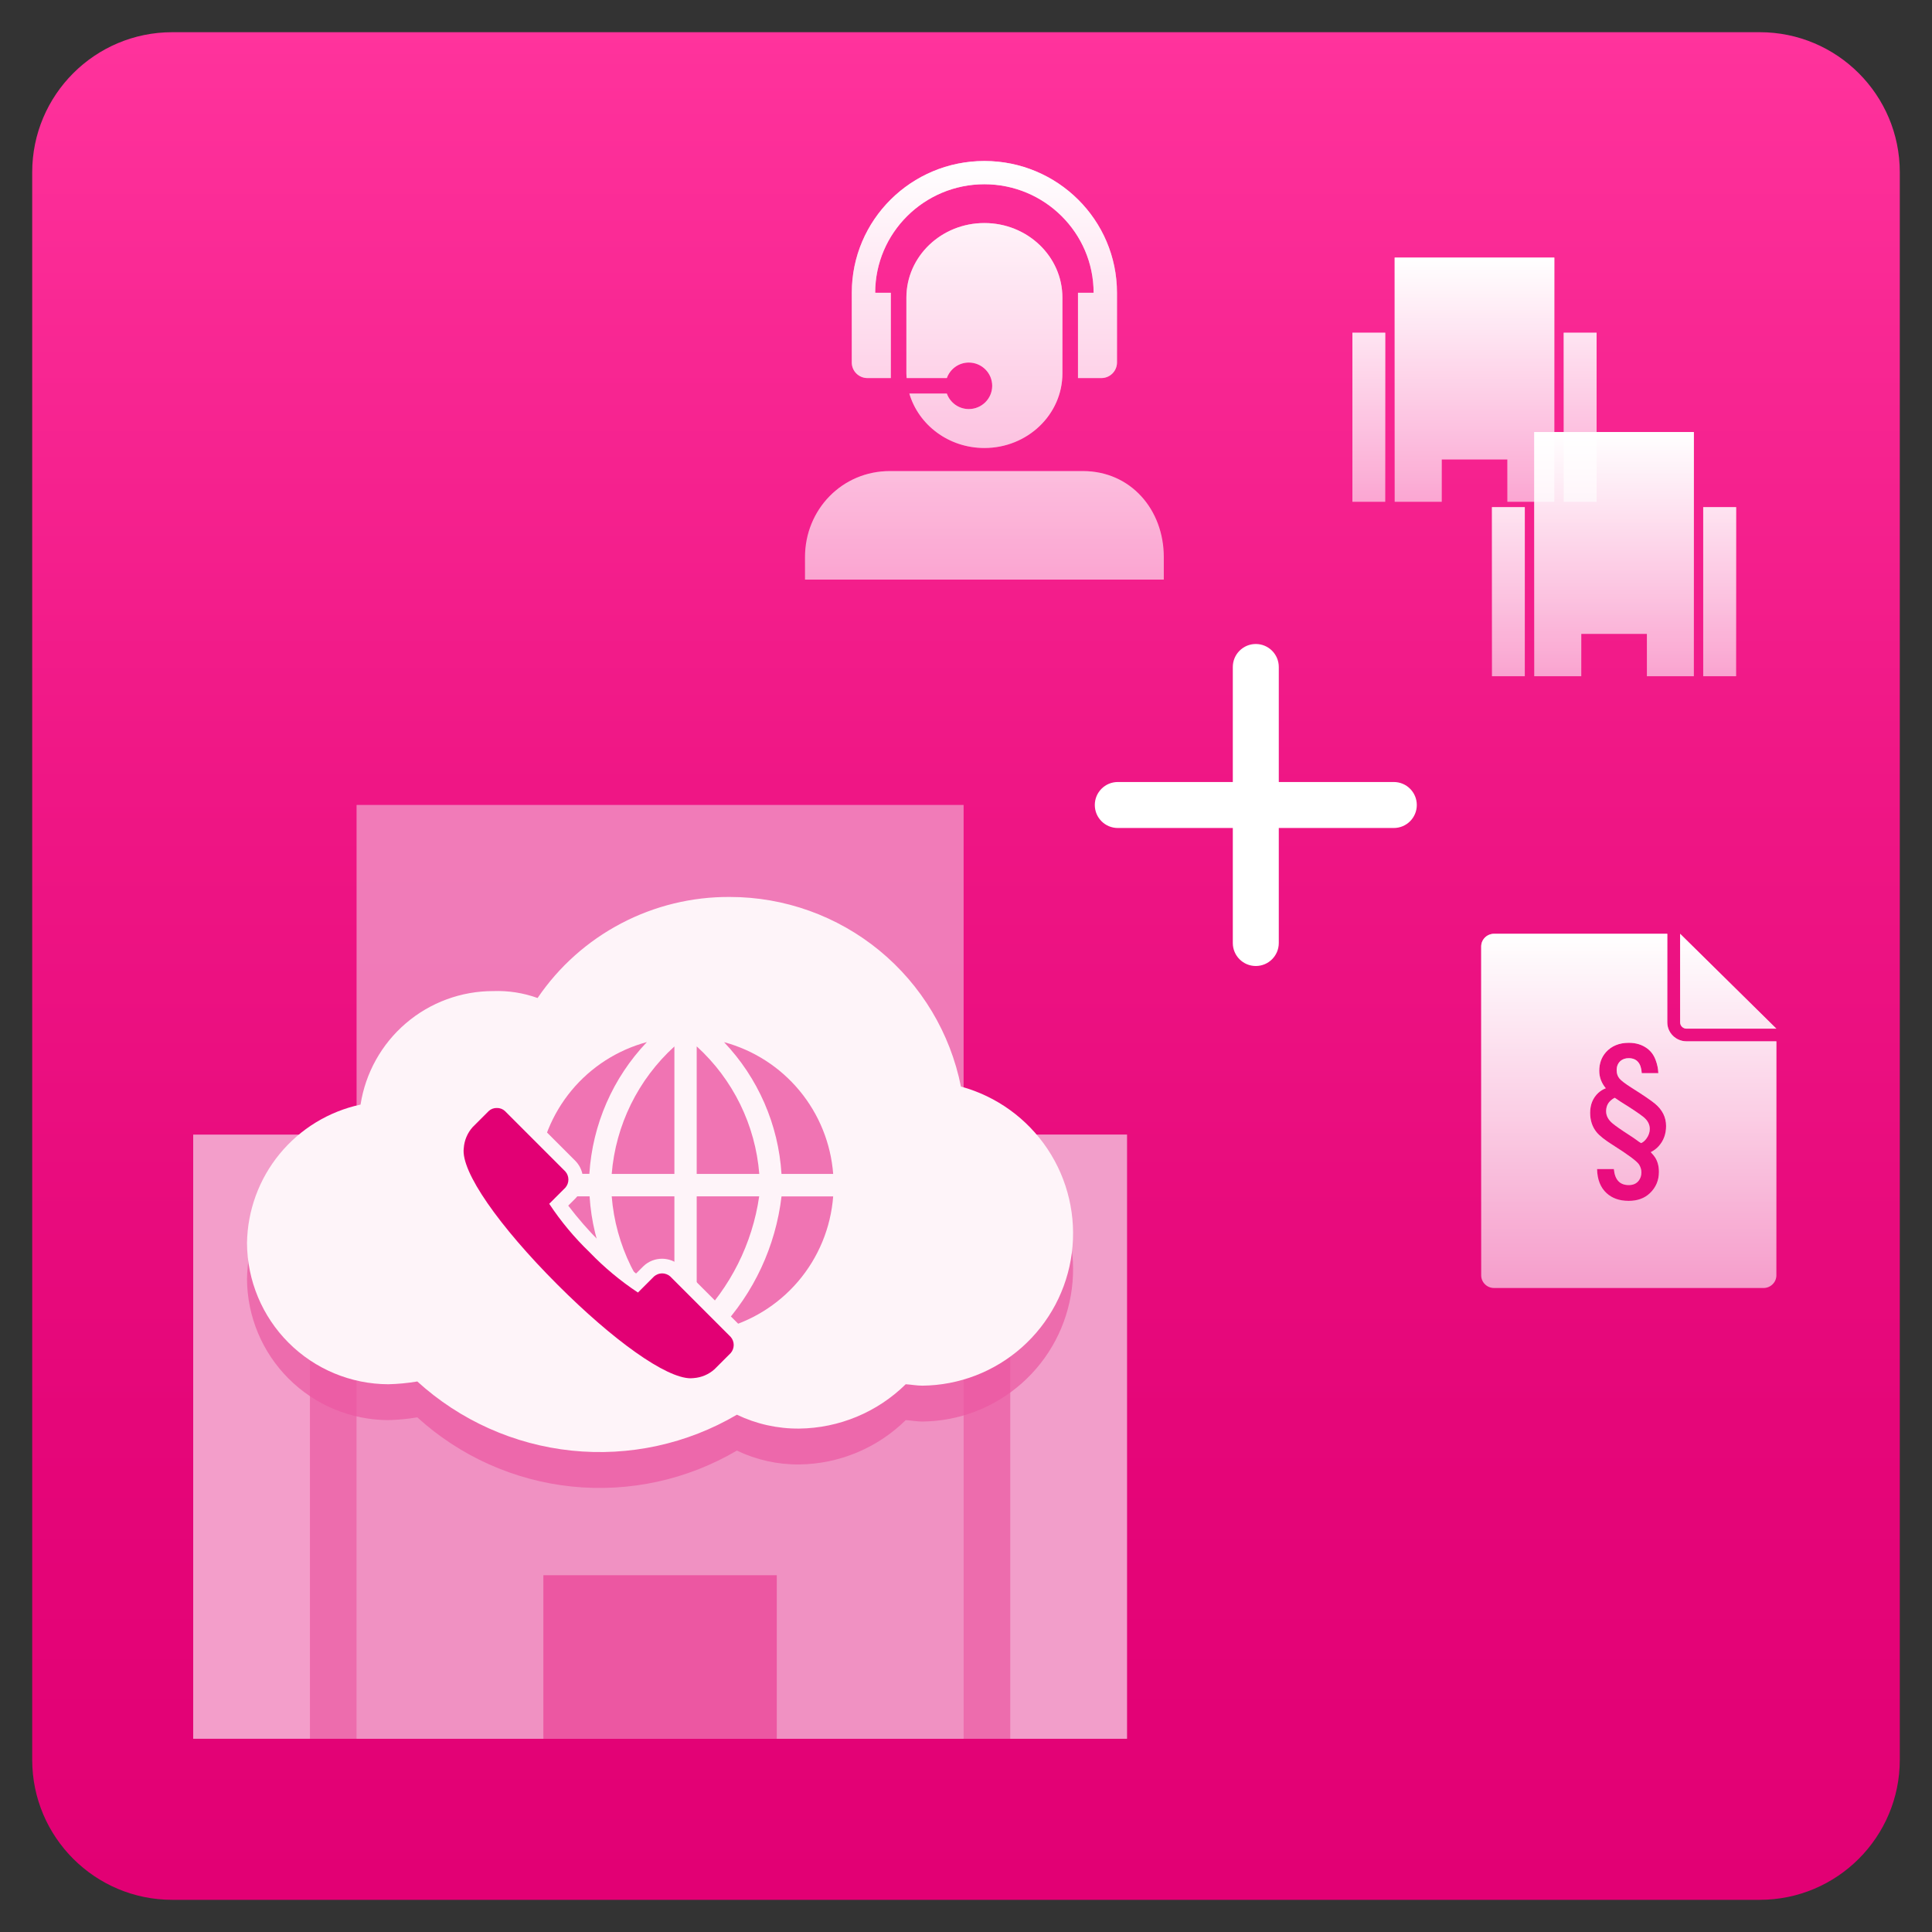 <svg width="60" height="60" viewBox="0 0 60 60" fill="none" xmlns="http://www.w3.org/2000/svg">
<rect x="0" y="0" width="60" height="60" fill="#333333" stroke="none"/>
<path d="M54.65 1H5.35C2.948 1 1 2.948 1 5.35V54.651C1 57.053 2.948 59.001 5.35 59.001H54.65C57.052 59.001 59 57.053 59 54.651V5.35C59 2.948 57.052 1 54.65 1Z" fill="url(#paint0_linear)"/>
<path d="M34.999 35.236H6V53.999H34.999V35.236Z" fill="#F39ECA"/>
<path opacity="0.5" d="M26.299 35.236V53.998L29.747 54L31.924 53.998H35V35.236H26.299Z" fill="#F39ECA"/>
<path opacity="0.7" d="M31.374 35.236H9.625V54H31.374V35.236Z" fill="#EC57A2"/>
<path opacity="0.5" d="M29.925 25H11.076V54H29.925V25Z" fill="#F39ECA"/>
<path opacity="0.5" d="M29.925 25H11.076V54H29.925V25Z" fill="#F39ECA"/>
<path opacity="0.2" d="M29.925 34.412H11.076V35.672H29.925V34.412Z" fill="#E20074"/>
<path d="M24.124 48.92H16.875V53.998H24.124V48.92Z" fill="#EC57A2"/>
<path opacity="0.7" d="M29.843 34.86C29.512 33.199 28.616 31.705 27.308 30.632C26 29.558 24.36 28.971 22.668 28.97C21.492 28.962 20.331 29.244 19.289 29.792C18.247 30.339 17.356 31.135 16.695 32.108C16.254 31.949 15.787 31.876 15.32 31.893C14.325 31.891 13.362 32.245 12.606 32.892C11.85 33.539 11.35 34.435 11.197 35.418C10.209 35.63 9.323 36.171 8.683 36.952C8.042 37.734 7.686 38.709 7.671 39.719C7.677 40.882 8.141 41.994 8.963 42.815C9.784 43.636 10.897 44.099 12.058 44.103C12.361 44.096 12.662 44.067 12.96 44.017C14.288 45.226 15.968 45.979 17.753 46.165C19.539 46.35 21.337 45.959 22.885 45.049C23.488 45.339 24.15 45.486 24.819 45.48C26.058 45.466 27.244 44.973 28.128 44.103C28.305 44.114 28.473 44.147 28.643 44.147C29.783 44.137 30.882 43.715 31.735 42.957C32.589 42.2 33.14 41.16 33.286 40.028C33.433 38.896 33.166 37.749 32.533 36.799C31.901 35.849 30.947 35.16 29.847 34.86H29.843Z" fill="#EC57A2"/>
<path d="M29.843 33.745C29.512 32.085 28.616 30.591 27.308 29.517C26 28.444 24.36 27.856 22.668 27.856C21.492 27.848 20.331 28.13 19.289 28.678C18.247 29.225 17.356 30.02 16.695 30.994C16.254 30.835 15.787 30.762 15.32 30.779C14.325 30.777 13.362 31.131 12.606 31.778C11.85 32.424 11.35 33.321 11.197 34.304C10.209 34.516 9.323 35.057 8.683 35.838C8.042 36.619 7.686 37.595 7.671 38.605C7.677 39.767 8.141 40.88 8.963 41.701C9.784 42.522 10.897 42.985 12.058 42.989C12.361 42.982 12.662 42.953 12.96 42.903C14.288 44.112 15.968 44.865 17.753 45.05C19.539 45.236 21.337 44.845 22.885 43.935C23.488 44.224 24.15 44.372 24.819 44.366C26.058 44.352 27.244 43.859 28.128 42.989C28.305 43 28.473 43.033 28.643 43.033C29.783 43.023 30.882 42.6 31.735 41.843C32.589 41.086 33.14 40.045 33.286 38.914C33.433 37.782 33.166 36.635 32.533 35.685C31.901 34.735 30.947 34.046 29.847 33.745H29.843Z" fill="#FEF4F9"/>
<g opacity="0.9">
<path opacity="0.9" d="M18.997 36.457H20.944V32.499C19.817 33.524 19.121 34.939 18.997 36.457ZM25.875 36.457C25.802 35.508 25.437 34.605 24.83 33.872C24.223 33.139 23.404 32.613 22.486 32.365C23.543 33.477 24.175 34.926 24.27 36.457H25.875ZM21.637 37.154V41.028C22.684 39.98 23.365 38.621 23.577 37.154H21.637ZM20.944 41.115V37.154H18.997C19.119 38.674 19.815 40.09 20.944 41.115ZM16.705 37.154C16.778 38.103 17.143 39.006 17.75 39.739C18.357 40.472 19.176 40.998 20.095 41.246C19.038 40.135 18.406 38.686 18.31 37.154H16.705ZM22.348 41.286C23.297 41.061 24.151 40.539 24.785 39.797C25.419 39.054 25.801 38.129 25.875 37.155H24.271C24.088 38.703 23.414 40.151 22.348 41.286ZM21.637 32.497V36.457H23.58C23.459 34.938 22.764 33.521 21.637 32.496V32.497ZM20.091 32.362C19.172 32.61 18.353 33.136 17.746 33.869C17.14 34.602 16.774 35.505 16.702 36.454H18.303C18.4 34.922 19.032 33.473 20.091 32.361V32.362Z" fill="#EC57A2"/>
</g>
<path d="M21.451 43.03C20.473 43.03 18.585 41.491 17.147 40.05C15.626 38.528 14.047 36.566 14.177 35.623C14.199 35.331 14.319 35.055 14.518 34.84L15.018 34.339C15.13 34.236 15.278 34.179 15.43 34.179C15.583 34.179 15.73 34.236 15.842 34.339L17.721 36.219C17.824 36.332 17.882 36.479 17.882 36.632C17.882 36.785 17.824 36.932 17.721 37.044L17.349 37.416C17.683 37.885 18.058 38.324 18.468 38.728C18.872 39.139 19.311 39.514 19.78 39.849L20.151 39.477C20.264 39.373 20.411 39.316 20.563 39.316C20.716 39.316 20.863 39.373 20.975 39.477L22.854 41.356C22.958 41.468 23.016 41.616 23.016 41.769C23.016 41.922 22.958 42.069 22.854 42.181L22.353 42.682C22.133 42.883 21.852 43.004 21.555 43.025C21.52 43.029 21.486 43.031 21.451 43.031V43.03Z" fill="#E20074"/>
<path d="M15.43 34.41C15.522 34.407 15.612 34.441 15.68 34.503L17.559 36.383C17.619 36.452 17.652 36.541 17.652 36.633C17.652 36.725 17.619 36.814 17.559 36.883L17.057 37.385C17.418 37.931 17.838 38.435 18.31 38.889C18.763 39.36 19.267 39.78 19.812 40.141L20.313 39.64C20.382 39.58 20.471 39.546 20.563 39.546C20.655 39.546 20.744 39.58 20.814 39.64L22.692 41.519C22.753 41.589 22.786 41.678 22.786 41.77C22.786 41.862 22.753 41.951 22.692 42.021L22.191 42.522C22.011 42.684 21.782 42.781 21.54 42.798C21.511 42.802 21.481 42.804 21.451 42.804C20.682 42.804 19.041 41.625 17.308 39.891C15.505 38.087 14.303 36.383 14.403 35.656C14.42 35.414 14.516 35.185 14.678 35.004L15.179 34.503C15.247 34.441 15.337 34.407 15.43 34.41ZM15.43 33.951C15.216 33.949 15.009 34.031 14.855 34.179L14.355 34.68C14.114 34.94 13.969 35.274 13.946 35.627C13.776 36.85 16.014 39.243 16.984 40.214C17.698 40.929 20.131 43.265 21.451 43.265C21.501 43.265 21.551 43.261 21.6 43.255C21.941 43.227 22.263 43.084 22.512 42.849L23.013 42.347C23.16 42.193 23.242 41.987 23.242 41.773C23.242 41.559 23.16 41.353 23.013 41.198L21.134 39.319C20.978 39.172 20.773 39.091 20.56 39.091C20.346 39.091 20.141 39.172 19.986 39.319L19.754 39.55C18.96 38.946 18.251 38.237 17.647 37.442L17.878 37.211C18.025 37.055 18.107 36.85 18.107 36.636C18.107 36.422 18.025 36.217 17.878 36.061L16 34.182C15.846 34.033 15.64 33.952 15.426 33.954L15.43 33.951Z" fill="#FEF4F9"/>
<path d="M42 15.584H43.02V10.333H42V15.584ZM48.562 10.333V15.584H49.584V10.333H48.562ZM43.313 15.584H44.775V14.269H46.812V15.584H48.271V8H43.313V15.584Z" fill="white" fill-opacity="0.6"/>
<path d="M42 15.584H43.02V10.333H42V15.584ZM48.562 10.333V15.584H49.584V10.333H48.562ZM43.313 15.584H44.775V14.269H46.812V15.584H48.271V8H43.313V15.584Z" fill="url(#paint1_linear)"/>
<path d="M46.334 21.001H47.354V15.75H46.334V21.001ZM52.895 15.75V21.001H53.917V15.75H52.895ZM47.647 21.001H49.108V19.686H51.146V21.001H52.604V13.417H47.647V21.001Z" fill="white" fill-opacity="0.6"/>
<path d="M46.334 21.001H47.354V15.75H46.334V21.001ZM52.895 15.75V21.001H53.917V15.75H52.895ZM47.647 21.001H49.108V19.686H51.146V21.001H52.604V13.417H47.647V21.001Z" fill="url(#paint2_linear)"/>
<path d="M52.377 31.946H55.167L52.178 29V31.75C52.178 31.858 52.267 31.946 52.377 31.946ZM51.037 34.688C50.909 34.586 50.675 34.429 50.334 34.218L50.19 34.121L50.148 34.093C50.093 34.119 50.041 34.158 49.99 34.21C49.917 34.289 49.88 34.39 49.88 34.513C49.88 34.652 49.947 34.777 50.08 34.888C50.17 34.964 50.347 35.088 50.611 35.258C50.695 35.312 50.758 35.355 50.8 35.386C50.877 35.444 50.932 35.482 50.966 35.5C51.028 35.474 51.085 35.425 51.136 35.353C51.202 35.26 51.235 35.162 51.235 35.058C51.234 34.917 51.168 34.794 51.037 34.688ZM51.779 31.75V29H46.399C46.179 29 46 29.177 46 29.393V39.607C46 39.823 46.179 40 46.399 40H54.768C54.987 40 55.167 39.823 55.167 39.607V32.339H52.377C52.047 32.339 51.779 32.075 51.779 31.75ZM51.401 35.945C51.48 36.069 51.519 36.219 51.519 36.393C51.519 36.66 51.424 36.882 51.234 37.06C51.067 37.216 50.849 37.294 50.58 37.294C50.296 37.294 50.067 37.214 49.894 37.055C49.704 36.88 49.605 36.631 49.598 36.306H50.12C50.15 36.638 50.304 36.804 50.583 36.804C50.718 36.804 50.822 36.758 50.893 36.665C50.948 36.593 50.975 36.508 50.975 36.409C50.975 36.322 50.949 36.24 50.899 36.162C50.829 36.058 50.559 35.858 50.089 35.561C49.841 35.405 49.67 35.27 49.578 35.155C49.449 34.993 49.383 34.795 49.383 34.559C49.383 34.304 49.468 34.097 49.637 33.939C49.707 33.876 49.784 33.829 49.869 33.797C49.733 33.634 49.666 33.453 49.666 33.255C49.666 33.027 49.735 32.834 49.874 32.676C50.049 32.482 50.286 32.385 50.585 32.385C50.811 32.385 51.003 32.445 51.161 32.565C51.276 32.652 51.36 32.768 51.415 32.913C51.47 33.058 51.497 33.196 51.501 33.328H51.503V33.341C51.503 33.337 51.501 33.332 51.501 33.328H50.986C50.967 33.018 50.832 32.863 50.58 32.863C50.48 32.863 50.396 32.891 50.329 32.946C50.248 33.017 50.207 33.113 50.207 33.236C50.207 33.338 50.236 33.423 50.292 33.492C50.348 33.56 50.474 33.656 50.667 33.778C51.034 34.01 51.278 34.176 51.398 34.276C51.627 34.467 51.742 34.698 51.742 34.968C51.742 35.217 51.665 35.427 51.511 35.597C51.447 35.669 51.365 35.731 51.266 35.781C51.327 35.846 51.373 35.901 51.401 35.945Z" fill="white" fill-opacity="0.6"/>
<path d="M52.377 31.946H55.167L52.178 29V31.75C52.178 31.858 52.267 31.946 52.377 31.946ZM51.037 34.688C50.909 34.586 50.675 34.429 50.334 34.218L50.19 34.121L50.148 34.093C50.093 34.119 50.041 34.158 49.99 34.21C49.917 34.289 49.88 34.39 49.88 34.513C49.88 34.652 49.947 34.777 50.08 34.888C50.17 34.964 50.347 35.088 50.611 35.258C50.695 35.312 50.758 35.355 50.8 35.386C50.877 35.444 50.932 35.482 50.966 35.5C51.028 35.474 51.085 35.425 51.136 35.353C51.202 35.26 51.235 35.162 51.235 35.058C51.234 34.917 51.168 34.794 51.037 34.688ZM51.779 31.75V29H46.399C46.179 29 46 29.177 46 29.393V39.607C46 39.823 46.179 40 46.399 40H54.768C54.987 40 55.167 39.823 55.167 39.607V32.339H52.377C52.047 32.339 51.779 32.075 51.779 31.75ZM51.401 35.945C51.48 36.069 51.519 36.219 51.519 36.393C51.519 36.66 51.424 36.882 51.234 37.06C51.067 37.216 50.849 37.294 50.58 37.294C50.296 37.294 50.067 37.214 49.894 37.055C49.704 36.88 49.605 36.631 49.598 36.306H50.12C50.15 36.638 50.304 36.804 50.583 36.804C50.718 36.804 50.822 36.758 50.893 36.665C50.948 36.593 50.975 36.508 50.975 36.409C50.975 36.322 50.949 36.24 50.899 36.162C50.829 36.058 50.559 35.858 50.089 35.561C49.841 35.405 49.67 35.27 49.578 35.155C49.449 34.993 49.383 34.795 49.383 34.559C49.383 34.304 49.468 34.097 49.637 33.939C49.707 33.876 49.784 33.829 49.869 33.797C49.733 33.634 49.666 33.453 49.666 33.255C49.666 33.027 49.735 32.834 49.874 32.676C50.049 32.482 50.286 32.385 50.585 32.385C50.811 32.385 51.003 32.445 51.161 32.565C51.276 32.652 51.36 32.768 51.415 32.913C51.47 33.058 51.497 33.196 51.501 33.328H51.503V33.341C51.503 33.337 51.501 33.332 51.501 33.328H50.986C50.967 33.018 50.832 32.863 50.58 32.863C50.48 32.863 50.396 32.891 50.329 32.946C50.248 33.017 50.207 33.113 50.207 33.236C50.207 33.338 50.236 33.423 50.292 33.492C50.348 33.56 50.474 33.656 50.667 33.778C51.034 34.01 51.278 34.176 51.398 34.276C51.627 34.467 51.742 34.698 51.742 34.968C51.742 35.217 51.665 35.427 51.511 35.597C51.447 35.669 51.365 35.731 51.266 35.781C51.327 35.846 51.373 35.901 51.401 35.945Z" fill="url(#paint3_linear)"/>
<path d="M34.689 9.092V11.259C34.689 11.524 34.471 11.741 34.205 11.741H33.478V9.093H33.963C33.963 7.234 32.441 5.722 30.571 5.722C28.701 5.722 27.18 7.234 27.18 9.092L27.665 9.093V11.741H26.938C26.671 11.741 26.453 11.524 26.453 11.259V9.092C26.453 6.833 28.297 5 30.571 5C32.846 5 34.689 6.833 34.689 9.092ZM29.405 11.741C29.505 11.461 29.771 11.259 30.087 11.259C30.488 11.259 30.814 11.583 30.814 11.982C30.814 12.38 30.488 12.704 30.087 12.704C29.771 12.704 29.505 12.502 29.405 12.223H28.241C28.528 13.197 29.461 13.913 30.571 13.913C31.909 13.913 32.994 12.875 32.994 11.596V9.243C32.994 7.964 31.909 6.927 30.571 6.927C29.234 6.927 28.149 7.964 28.149 9.243V11.596C28.149 11.645 28.154 11.693 28.157 11.741L29.405 11.741ZM33.631 14.63H27.633C26.15 14.63 25 15.827 25 17.302V18H36.143V17.302C36.143 15.827 35.114 14.63 33.631 14.63Z" fill="white" fill-opacity="0.6"/>
<path d="M34.689 9.092V11.259C34.689 11.524 34.471 11.741 34.205 11.741H33.478V9.093H33.963C33.963 7.234 32.441 5.722 30.571 5.722C28.701 5.722 27.18 7.234 27.18 9.092L27.665 9.093V11.741H26.938C26.671 11.741 26.453 11.524 26.453 11.259V9.092C26.453 6.833 28.297 5 30.571 5C32.846 5 34.689 6.833 34.689 9.092ZM29.405 11.741C29.505 11.461 29.771 11.259 30.087 11.259C30.488 11.259 30.814 11.583 30.814 11.982C30.814 12.38 30.488 12.704 30.087 12.704C29.771 12.704 29.505 12.502 29.405 12.223H28.241C28.528 13.197 29.461 13.913 30.571 13.913C31.909 13.913 32.994 12.875 32.994 11.596V9.243C32.994 7.964 31.909 6.927 30.571 6.927C29.234 6.927 28.149 7.964 28.149 9.243V11.596C28.149 11.645 28.154 11.693 28.157 11.741L29.405 11.741ZM33.631 14.63H27.633C26.15 14.63 25 15.827 25 17.302V18H36.143V17.302C36.143 15.827 35.114 14.63 33.631 14.63Z" fill="url(#paint4_linear)"/>
<path d="M43.286 24.286H39.714V20.714C39.714 20.32 39.395 20 39 20C38.605 20 38.286 20.32 38.286 20.714V24.286H34.714C34.32 24.286 34 24.605 34 25C34 25.395 34.32 25.714 34.714 25.714H38.286V29.286C38.286 29.68 38.605 30 39 30C39.395 30 39.714 29.68 39.714 29.286V25.714H43.286C43.68 25.714 44 25.395 44 25C44 24.605 43.68 24.286 43.286 24.286Z" fill="white"/>
<defs>
<linearGradient id="paint0_linear" x1="29.999" y1="59.001" x2="29.999" y2="1" gradientUnits="userSpaceOnUse">
<stop stop-color="#E20074"/>
<stop offset="0.258" stop-color="#E50679"/>
<stop offset="0.596" stop-color="#EF1685"/>
<stop offset="0.977" stop-color="#FE319B"/>
<stop offset="1" stop-color="#FF339C"/>
</linearGradient>
<linearGradient id="paint1_linear" x1="45.792" y1="8" x2="45.792" y2="15.584" gradientUnits="userSpaceOnUse">
<stop stop-color="white"/>
<stop offset="1" stop-color="white" stop-opacity="0"/>
</linearGradient>
<linearGradient id="paint2_linear" x1="50.125" y1="13.417" x2="50.125" y2="21.001" gradientUnits="userSpaceOnUse">
<stop stop-color="white"/>
<stop offset="1" stop-color="white" stop-opacity="0"/>
</linearGradient>
<linearGradient id="paint3_linear" x1="50.583" y1="29" x2="50.583" y2="40" gradientUnits="userSpaceOnUse">
<stop stop-color="white"/>
<stop offset="1" stop-color="white" stop-opacity="0"/>
</linearGradient>
<linearGradient id="paint4_linear" x1="30.571" y1="5" x2="30.571" y2="18" gradientUnits="userSpaceOnUse">
<stop stop-color="white"/>
<stop offset="1" stop-color="white" stop-opacity="0"/>
</linearGradient>
</defs>
</svg>
